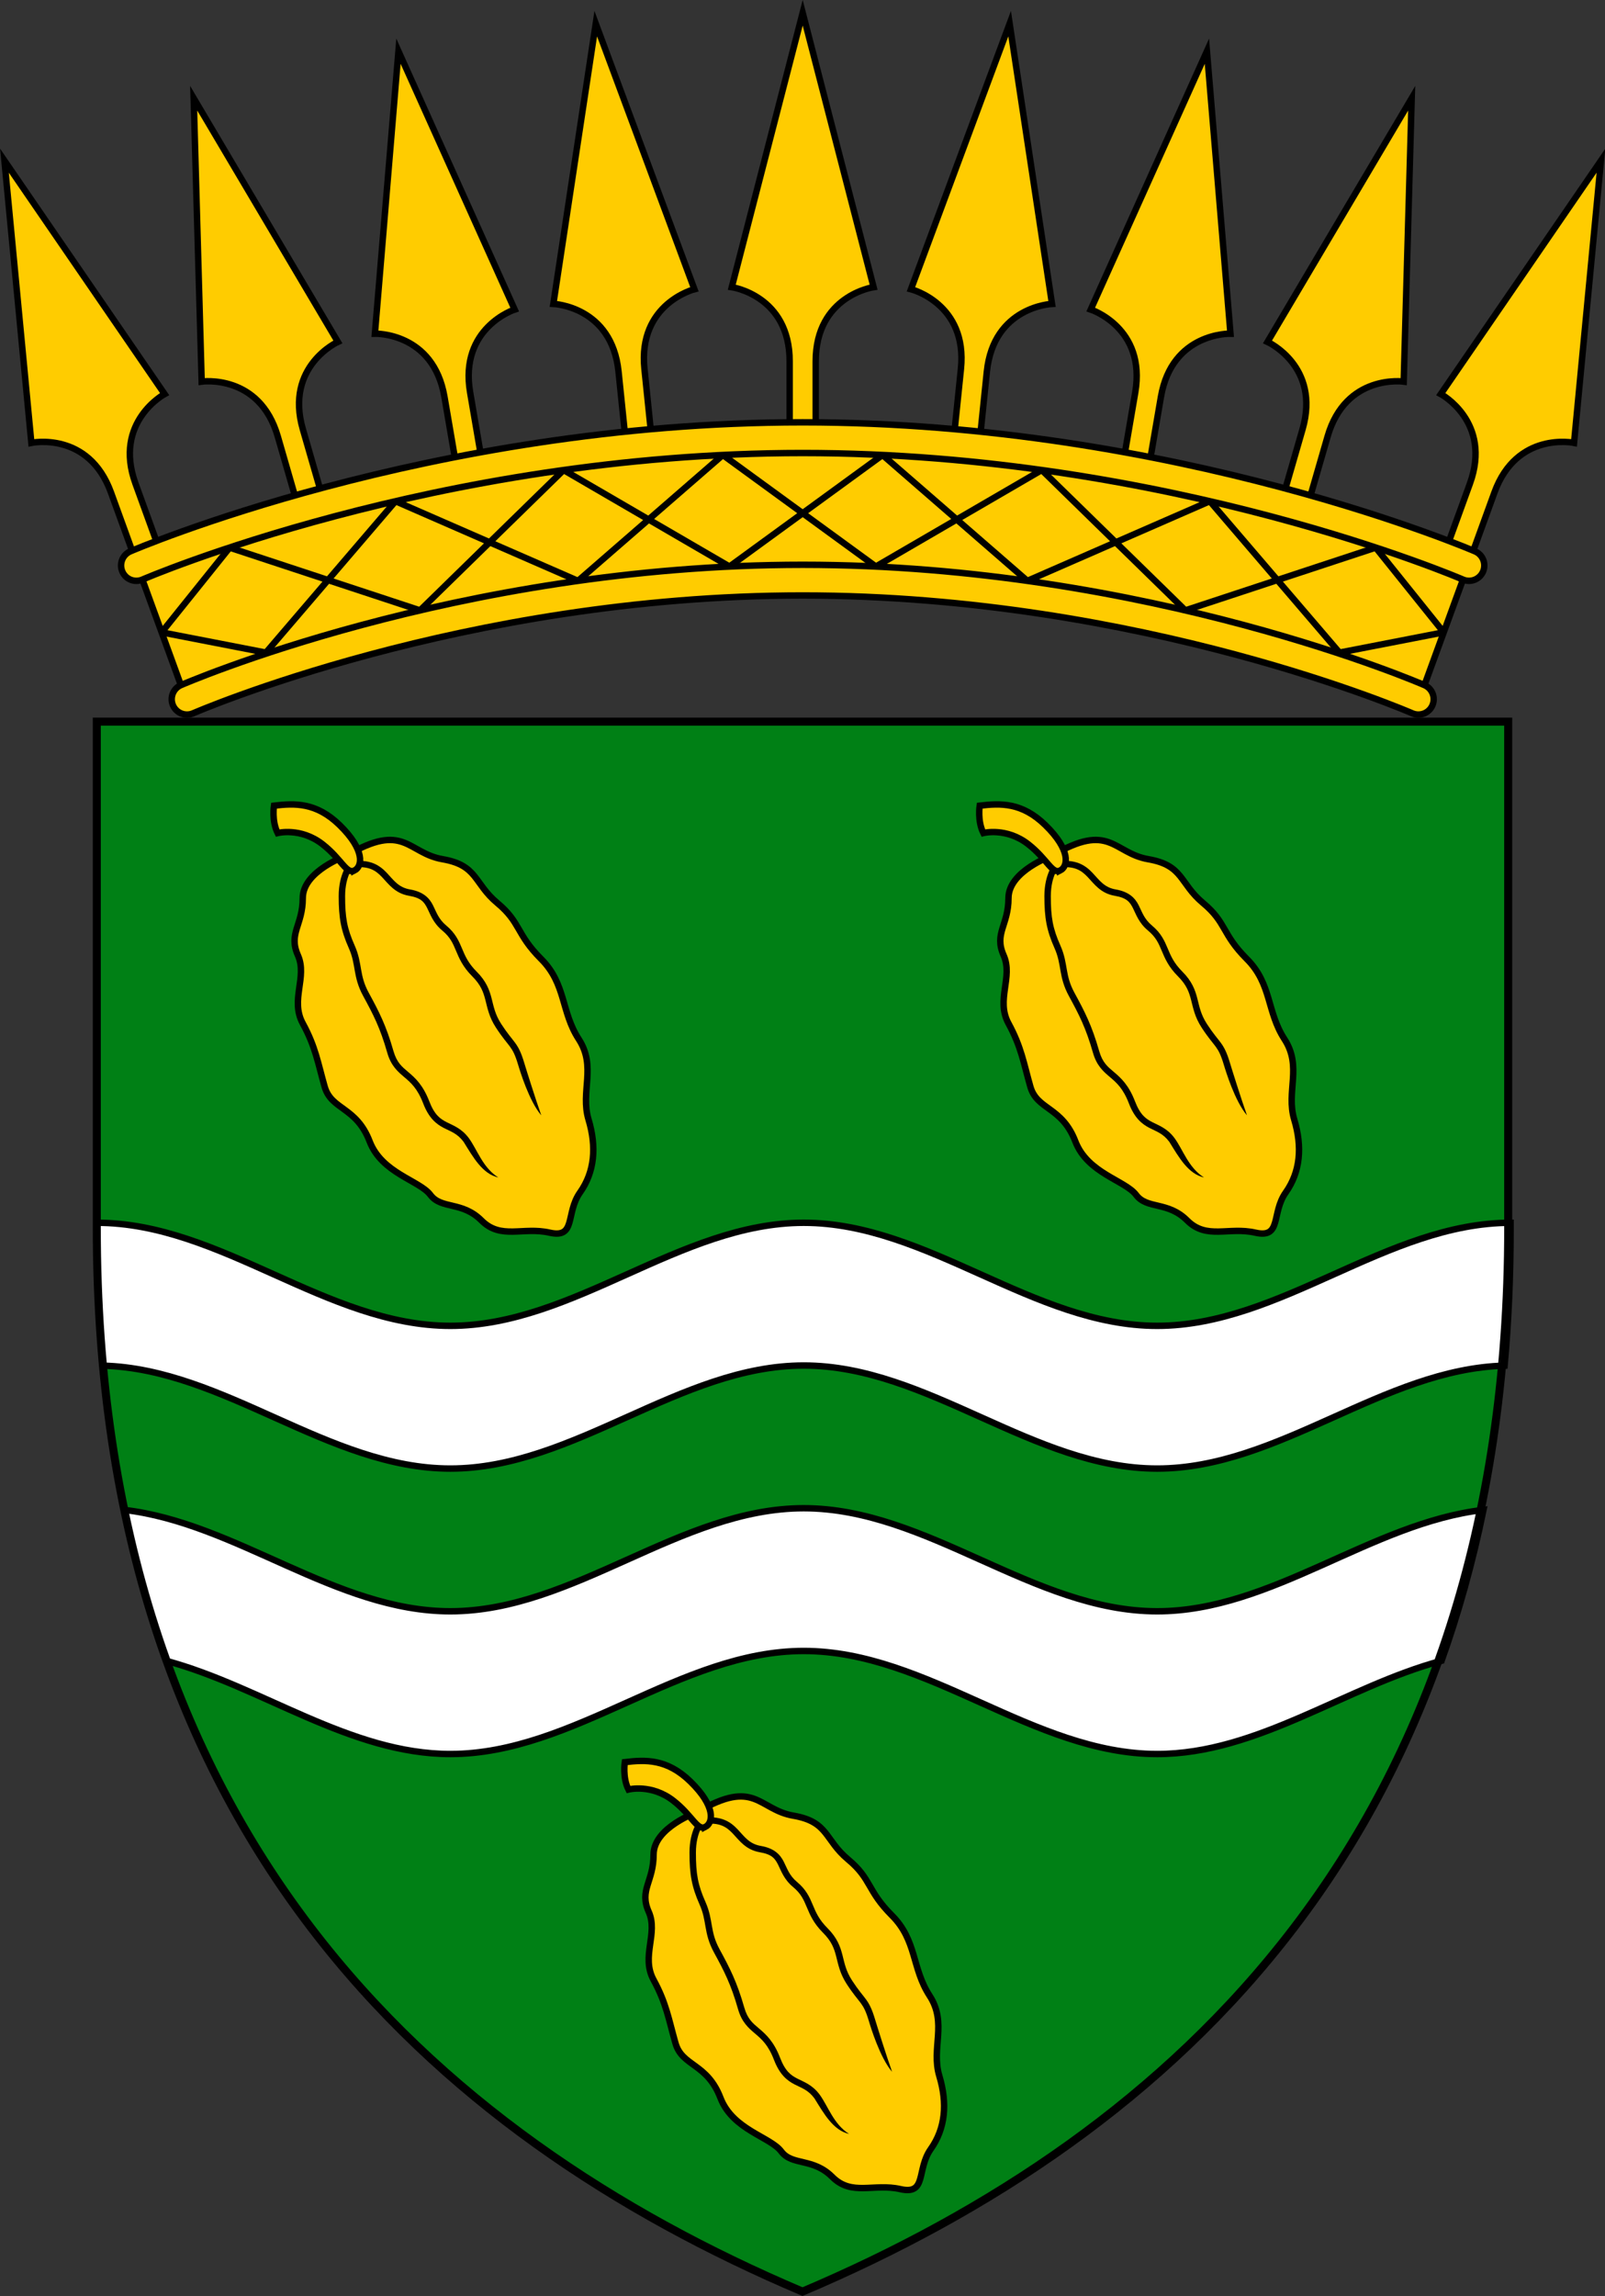 <?xml version="1.0" encoding="UTF-8" standalone="no"?>
<svg
   xmlns:dc="http://purl.org/dc/elements/1.1/"
   xmlns:cc="http://creativecommons.org/ns#"
   xmlns:rdf="http://www.w3.org/1999/02/22-rdf-syntax-ns#"
   xmlns:svg="http://www.w3.org/2000/svg"
   xmlns="http://www.w3.org/2000/svg"
   xmlns:sodipodi="http://sodipodi.sourceforge.net/DTD/sodipodi-0.dtd"
   xmlns:inkscape="http://www.inkscape.org/namespaces/inkscape"
   width="500"
   height="715"
   viewBox="0 0 132.292 189.177"
   version="1.1"
   id="svg847"
   sodipodi:docname="Woleu-Ntem.svg"
   inkscape:version="1.0.2 (e86c870879, 2021-01-15, custom)">
  <rect x="0" y="0" width="132.292" height="189.177" fill="#333333" stroke="none"/>
  <defs
     id="defs841" />
  <sodipodi:namedview
     id="base"
     pagecolor="#ffffff"
     bordercolor="#666666"
     borderopacity="1.0"
     inkscape:pageopacity="0.0"
     inkscape:pageshadow="2"
     inkscape:zoom="0.70000001"
     inkscape:cx="92.209725"
     inkscape:cy="454.77613"
     inkscape:document-units="px"
     inkscape:current-layer="layer1"
     inkscape:document-rotation="0"
     showgrid="false"
     inkscape:snap-smooth-nodes="true"
     inkscape:showpageshadow="false"
     borderlayer="true"
     units="px"
     inkscape:window-width="1920"
     inkscape:window-height="1057"
     inkscape:window-x="1912"
     inkscape:window-y="-8"
     inkscape:window-maximized="1"
     inkscape:snap-global="true"
     inkscape:snap-midpoints="false"
     inkscape:snap-intersection-paths="false" />
  <g
     inkscape:label="Layer 1"
     inkscape:groupmode="layer"
     id="layer1"
     transform="translate(-42.192,-34.683)">
    <path
       style="font-variation-settings:normal;opacity:1;vector-effect:none;fill:#008015;fill-opacity:1;stroke:none;stroke-width:0.661;stroke-linecap:butt;stroke-linejoin:miter;stroke-miterlimit:4;stroke-dasharray:none;stroke-dashoffset:0;stroke-opacity:1;stop-color:#000000;stop-opacity:1"
       d="M 166.505,135.824 V 94.141 H 50.17 v 41.683 c 0,49.827 27.665,74.741 58.168,87.677 30.502,-12.936 58.168,-37.85 58.168,-87.677 z"
       id="path5426"
       sodipodi:nodetypes="sccscs" />
    <g
       id="g1684"
       transform="matrix(1.19,0,0,1.195,-8.078,-6.972)"
       style="stroke-width:0.839">
      <path
         style="font-variation-settings:normal;opacity:1;vector-effect:none;fill:#ffcc00;fill-opacity:1;stroke:#000000;stroke-width:0.444;stroke-linecap:butt;stroke-linejoin:miter;stroke-miterlimit:4;stroke-dasharray:none;stroke-dashoffset:0;stroke-opacity:1;stop-color:#000000;stop-opacity:1"
         d="m 52.107,74.818 2.666,7.28 c 0,0 19.311,-7.241 43.068,-7.241 23.757,0 43.068,7.241 43.068,7.241 l 2.666,-7.28 c 0,0 -20.044,-9.783 -45.734,-9.783 -25.69,0 -45.734,9.783 -45.734,9.783 z"
         id="path1560"
         sodipodi:nodetypes="cczcczc" />
      <path
         style="font-variation-settings:normal;vector-effect:none;fill:#ffcc00;fill-opacity:1;stroke:#000000;stroke-width:0.444;stroke-linecap:butt;stroke-linejoin:miter;stroke-miterlimit:4;stroke-dasharray:none;stroke-dashoffset:0;stroke-opacity:1;stop-color:#000000"
         d="M 53.309,72.817 51.628,68.203 C 50.074,63.939 53.644,62.028 53.644,62.028 L 42.551,45.935 44.416,65.391 c 0,0 3.963,-0.834 5.517,3.43 l 1.682,4.614 z"
         id="use1596"
         sodipodi:nodetypes="cscccscc" />
      <path
         style="font-variation-settings:normal;opacity:1;vector-effect:none;fill:#ffcc00;fill-opacity:1;stroke:#000000;stroke-width:0.444;stroke-linecap:butt;stroke-linejoin:miter;stroke-miterlimit:4;stroke-dasharray:none;stroke-dashoffset:0;stroke-opacity:1;stop-color:#000000;stop-opacity:1"
         d="m 98.744,64.679 v -4.911 c 0,-4.538 4.009,-5.112 4.009,-5.112 L 97.841,35.738 92.93,54.657 c 0,0 4.009,0.573 4.009,5.112 v 4.911 z"
         id="path1594"
         sodipodi:nodetypes="cscccscc" />
      <path
         style="font-variation-settings:normal;vector-effect:none;fill:#ffcc00;fill-opacity:1;stroke:#000000;stroke-width:0.444;stroke-linecap:butt;stroke-linejoin:miter;stroke-miterlimit:4;stroke-dasharray:none;stroke-dashoffset:0;stroke-opacity:1;stop-color:#000000"
         d="m 64.588,69.174 -1.368,-4.717 c -1.264,-4.359 2.426,-6.026 2.426,-6.026 l -9.987,-16.801 0.554,19.538 c 0,0 4.01,-0.566 5.274,3.792 l 1.368,4.717 z"
         id="use1596-1"
         sodipodi:nodetypes="cscccscc" />
      <path
         style="font-variation-settings:normal;vector-effect:none;fill:#ffcc00;fill-opacity:1;stroke:#000000;stroke-width:0.444;stroke-linecap:butt;stroke-linejoin:miter;stroke-miterlimit:4;stroke-dasharray:none;stroke-dashoffset:0;stroke-opacity:1;stop-color:#000000"
         d="M 75.64,66.757 74.807,61.917 c -0.77,-4.472 3.084,-5.717 3.084,-5.717 l -8.048,-17.812 -1.632,19.477 c 0,0 4.048,-0.115 4.818,4.358 l 0.833,4.84 z"
         id="use1631"
         sodipodi:nodetypes="cscccscc" />
      <path
         style="font-variation-settings:normal;vector-effect:none;fill:#ffcc00;fill-opacity:1;stroke:#000000;stroke-width:0.444;stroke-linecap:butt;stroke-linejoin:miter;stroke-miterlimit:4;stroke-dasharray:none;stroke-dashoffset:0;stroke-opacity:1;stop-color:#000000"
         d="m 87.387,65.182 -0.506,-4.885 c -0.468,-4.514 3.461,-5.497 3.461,-5.497 L 83.508,36.487 80.572,55.811 c 0,0 4.047,0.157 4.514,4.671 l 0.506,4.885 z"
         id="use1633"
         sodipodi:nodetypes="cscccscc" />
      <path
         style="font-variation-settings:normal;vector-effect:none;fill:#ffcc00;fill-opacity:1;stroke:#000000;stroke-width:0.444;stroke-linecap:butt;stroke-linejoin:miter;stroke-miterlimit:4;stroke-dasharray:none;stroke-dashoffset:0;stroke-opacity:1;stop-color:#000000"
         d="m 142.374,72.817 1.682,-4.614 c 1.554,-4.264 -2.016,-6.175 -2.016,-6.175 l 11.093,-16.093 -1.864,19.456 c 0,0 -3.963,-0.834 -5.517,3.43 l -1.682,4.614 z"
         id="use1637"
         sodipodi:nodetypes="cscccscc" />
      <path
         style="font-variation-settings:normal;vector-effect:none;fill:#ffcc00;fill-opacity:1;stroke:#000000;stroke-width:0.444;stroke-linecap:butt;stroke-linejoin:miter;stroke-miterlimit:4;stroke-dasharray:none;stroke-dashoffset:0;stroke-opacity:1;stop-color:#000000"
         d="m 131.095,69.174 1.368,-4.717 c 1.264,-4.359 -2.426,-6.026 -2.426,-6.026 l 9.987,-16.801 -0.554,19.538 c 0,0 -4.01,-0.566 -5.274,3.792 l -1.368,4.717 z"
         id="use1639"
         sodipodi:nodetypes="cscccscc" />
      <path
         style="font-variation-settings:normal;vector-effect:none;fill:#ffcc00;fill-opacity:1;stroke:#000000;stroke-width:0.444;stroke-linecap:butt;stroke-linejoin:miter;stroke-miterlimit:4;stroke-dasharray:none;stroke-dashoffset:0;stroke-opacity:1;stop-color:#000000"
         d="m 120.043,66.757 0.833,-4.84 c 0.77,-4.472 -3.084,-5.717 -3.084,-5.717 l 8.048,-17.812 1.632,19.477 c 0,0 -4.048,-0.115 -4.818,4.358 l -0.833,4.84 z"
         id="use1641"
         sodipodi:nodetypes="cscccscc" />
      <path
         style="font-variation-settings:normal;vector-effect:none;fill:#ffcc00;fill-opacity:1;stroke:#000000;stroke-width:0.444;stroke-linecap:butt;stroke-linejoin:miter;stroke-miterlimit:4;stroke-dasharray:none;stroke-dashoffset:0;stroke-opacity:1;stop-color:#000000"
         d="m 108.296,65.182 0.506,-4.885 c 0.468,-4.514 -3.461,-5.497 -3.461,-5.497 l 6.834,-18.312 2.936,19.324 c 0,0 -4.047,0.157 -4.514,4.671 l -0.506,4.885 z"
         id="use1643"
         sodipodi:nodetypes="cscccscc" />
      <path
         id="path1564"
         style="color:#000000;font-style:normal;font-variant:normal;font-weight:normal;font-stretch:normal;font-size:medium;line-height:normal;font-family:sans-serif;font-variant-ligatures:normal;font-variant-position:normal;font-variant-caps:normal;font-variant-numeric:normal;font-variant-alternates:normal;font-variant-east-asian:normal;font-feature-settings:normal;font-variation-settings:normal;text-indent:0;text-align:start;text-decoration:none;text-decoration-line:none;text-decoration-style:solid;text-decoration-color:#000000;letter-spacing:normal;word-spacing:normal;text-transform:none;writing-mode:lr-tb;direction:ltr;text-orientation:mixed;dominant-baseline:auto;baseline-shift:baseline;text-anchor:start;white-space:normal;shape-padding:0;shape-margin:0;inline-size:0;clip-rule:nonzero;display:inline;overflow:visible;visibility:visible;opacity:1;isolation:auto;mix-blend-mode:normal;color-interpolation:sRGB;color-interpolation-filters:linearRGB;solid-color:#000000;solid-opacity:1;vector-effect:none;fill:#ffcc00;fill-opacity:1;fill-rule:nonzero;stroke:#000000;stroke-width:0.444;stroke-linecap:butt;stroke-linejoin:miter;stroke-miterlimit:4;stroke-dasharray:none;stroke-dashoffset:0;stroke-opacity:1;color-rendering:auto;image-rendering:auto;shape-rendering:auto;text-rendering:auto;enable-background:accumulate;stop-color:#000000;stop-opacity:1"
         d="m 51.27,72.875 c -0.537,0.231 -0.784,0.854 -0.553,1.391 0.231,0.537 0.854,0.784 1.391,0.552 0,0 20.28,-8.725 45.734,-8.725 25.454,0 45.734,8.725 45.734,8.725 0.537,0.231 1.159,-0.016 1.391,-0.552 0.231,-0.537 -0.016,-1.159 -0.553,-1.391 0,0 -20.645,-8.899 -46.572,-8.899 -25.927,0 -46.572,8.899 -46.572,8.899 z m 4.348,11.164 c -0.536,0.233 -1.16,-0.013 -1.393,-0.549 -0.233,-0.536 0.013,-1.159 0.549,-1.392 -1e-5,0 19.073,-8.299 43.068,-8.299 23.995,0 43.068,8.299 43.068,8.299 0.536,0.233 0.782,0.856 0.549,1.392 -0.233,0.536 -0.857,0.782 -1.393,0.549 0,0 -18.705,-8.124 -42.224,-8.124 -23.519,0 -42.224,8.124 -42.224,8.124 z"
         sodipodi:nodetypes="ccczccczcccczccczc" />
      <path
         id="path1669"
         style="color:#000000;font-style:normal;font-variant:normal;font-weight:normal;font-stretch:normal;font-size:medium;line-height:normal;font-family:sans-serif;font-variant-ligatures:normal;font-variant-position:normal;font-variant-caps:normal;font-variant-numeric:normal;font-variant-alternates:normal;font-variant-east-asian:normal;font-feature-settings:normal;font-variation-settings:normal;text-indent:0;text-align:start;text-decoration:none;text-decoration-line:none;text-decoration-style:solid;text-decoration-color:#000000;letter-spacing:normal;word-spacing:normal;text-transform:none;writing-mode:lr-tb;direction:ltr;text-orientation:mixed;dominant-baseline:auto;baseline-shift:baseline;text-anchor:start;white-space:normal;shape-padding:0;shape-margin:0;inline-size:0;clip-rule:nonzero;display:inline;overflow:visible;visibility:visible;opacity:1;isolation:auto;mix-blend-mode:normal;color-interpolation:sRGB;color-interpolation-filters:linearRGB;solid-color:#000000;solid-opacity:1;vector-effect:none;fill:none;fill-opacity:1;fill-rule:nonzero;stroke:#000000;stroke-width:0.444;stroke-linecap:butt;stroke-linejoin:bevel;stroke-miterlimit:4;stroke-dasharray:none;stroke-dashoffset:0;stroke-opacity:1;color-rendering:auto;image-rendering:auto;shape-rendering:auto;text-rendering:auto;enable-background:accumulate;stop-color:#000000;stop-opacity:1"
         d="M 126.043,69.415 113.402,74.908 103.373,66.229 92.772,73.92 81.281,67.266 71.336,76.943 58.151,72.616 53.44,78.458 l 7.221,1.397 8.979,-10.44 12.641,5.493 10.029,-8.679 10.6,7.691 11.491,-6.654 9.945,9.677 13.185,-4.328 4.711,5.842 -7.221,1.397 z"
         sodipodi:nodetypes="ccccccccccccccccccc" />
    </g>
    <path
       id="path4711"
       style="font-variation-settings:normal;opacity:1;vector-effect:none;fill:#ffffff;fill-opacity:1;stroke:#000000;stroke-width:2;stroke-linecap:butt;stroke-linejoin:miter;stroke-miterlimit:4;stroke-dasharray:none;stroke-dashoffset:0;stroke-opacity:1;stop-color:#000000;stop-opacity:1"
       d="M 30.154 380.189 L 30.154 382.264 C 30.154 396.945 30.789 411.053 32.016 424.613 C 69.754 425.616 102.16 456.609 140.076 456.609 C 178.616 456.609 211.46 424.566 250 424.566 C 288.539 424.566 321.384 456.609 359.924 456.609 C 397.84 456.609 430.246 425.616 467.984 424.613 C 469.211 411.053 469.846 396.945 469.846 382.264 L 469.846 380.189 C 431.306 380.189 398.463 412.232 359.924 412.232 C 321.384 412.232 288.539 380.189 250 380.189 C 211.46 380.189 178.616 412.232 140.076 412.232 C 101.537 412.232 68.694 380.189 30.154 380.189 z M 250 468.943 C 211.46 468.943 178.616 500.986 140.076 500.986 C 104.376 500.986 73.56 473.508 38.58 469.457 C 41.985 486.019 46.366 501.635 51.613 516.365 C 81.398 524.361 108.87 545.363 140.076 545.363 C 178.616 545.363 211.46 513.32 250 513.32 C 288.539 513.32 321.384 545.363 359.924 545.363 C 391.13 545.363 418.602 524.361 448.387 516.365 C 453.634 501.635 458.015 486.019 461.42 469.457 C 426.44 473.508 395.624 500.986 359.924 500.986 C 321.384 500.986 288.539 468.943 250 468.943 z "
       transform="matrix(0.265,0,0,0.265,42.192,34.683)" />
    <g
       id="g5412">
      <path
         style="font-variation-settings:normal;opacity:1;vector-effect:none;fill:#ffcc00;fill-opacity:1;stroke:#000000;stroke-width:0.529;stroke-linecap:butt;stroke-linejoin:miter;stroke-miterlimit:4;stroke-dasharray:none;stroke-dashoffset:0;stroke-opacity:1;stop-color:#000000;stop-opacity:1"
         d="m 70.756,105.175 c 0,0 -3.608,1.267 -3.608,3.508 0,2.241 -1.203,2.907 -0.401,4.711 0.802,1.804 -0.657,3.672 0.401,5.613 1.058,1.94 1.252,3.279 1.804,5.212 0.552,1.932 2.6,1.628 3.708,4.51 1.015,2.638 4.109,3.207 5.011,4.41 0.902,1.203 2.606,0.501 4.209,2.105 1.604,1.604 3.408,0.501 5.613,1.002 2.205,0.501 1.303,-1.604 2.506,-3.307 1.203,-1.704 1.382,-3.746 0.702,-6.014 -0.69,-2.301 0.673,-4.346 -0.802,-6.615 -1.475,-2.269 -1.038,-4.546 -3.107,-6.615 -2.069,-2.069 -1.66,-2.987 -3.608,-4.61 -1.948,-1.624 -1.604,-3.107 -4.51,-3.608 -2.907,-0.501 -3.135,-3.118 -7.918,-0.301 z"
         id="path5386"
         sodipodi:nodetypes="cssssssssssssssc" />
      <path
         style="color:#000000;font-style:normal;font-variant:normal;font-weight:normal;font-stretch:normal;font-size:medium;line-height:normal;font-family:sans-serif;font-variant-ligatures:normal;font-variant-position:normal;font-variant-caps:normal;font-variant-numeric:normal;font-variant-alternates:normal;font-variant-east-asian:normal;font-feature-settings:normal;font-variation-settings:normal;text-indent:0;text-align:start;text-decoration:none;text-decoration-line:none;text-decoration-style:solid;text-decoration-color:#000000;letter-spacing:normal;word-spacing:normal;text-transform:none;writing-mode:lr-tb;direction:ltr;text-orientation:mixed;dominant-baseline:auto;baseline-shift:baseline;text-anchor:start;white-space:normal;shape-padding:0;shape-margin:0;inline-size:0;clip-rule:nonzero;display:inline;overflow:visible;visibility:visible;opacity:1;isolation:auto;mix-blend-mode:normal;color-interpolation:sRGB;color-interpolation-filters:linearRGB;solid-color:#000000;solid-opacity:1;vector-effect:none;fill:#000000;fill-opacity:1;fill-rule:nonzero;stroke:none;stroke-linecap:butt;stroke-linejoin:miter;stroke-miterlimit:4;stroke-dasharray:none;stroke-dashoffset:0;stroke-opacity:1;color-rendering:auto;image-rendering:auto;shape-rendering:auto;text-rendering:auto;enable-background:accumulate;stop-color:#000000;stop-opacity:1"
         d="m 85.4,122.248 c -0.257,-0.855 -0.474,-1.269 -0.756,-1.652 -0.281,-0.383 -0.607,-0.728 -1.137,-1.543 -0.511,-0.787 -0.619,-1.424 -0.795,-2.107 -0.176,-0.684 -0.433,-1.407 -1.223,-2.197 -0.723,-0.723 -0.966,-1.32 -1.223,-1.932 -0.257,-0.612 -0.535,-1.246 -1.287,-1.873 -0.657,-0.547 -0.815,-1.116 -1.105,-1.684 -0.29,-0.568 -0.765,-1.098 -1.885,-1.291 -0.964,-0.166 -1.345,-0.768 -1.928,-1.381 -0.583,-0.613 -1.393,-1.171 -3.035,-0.914 0,0 -0.306,0.289 -0.512,0.752 -0.206,0.463 -0.406,1.157 -0.406,2.09 0,1.806 0.185,2.829 0.836,4.293 0.305,0.686 0.382,1.242 0.49,1.854 0.108,0.611 0.25,1.272 0.689,2.078 0.843,1.546 1.4,2.621 1.986,4.674 0.312,1.093 0.873,1.565 1.412,2.023 0.539,0.458 1.076,0.921 1.555,2.166 0.472,1.227 1.097,1.707 1.693,2.014 0.596,0.306 1.118,0.455 1.635,1.145 0.797,1.284 1.549,2.638 2.862,2.939 -1.294,-0.814 -1.738,-2.307 -2.44,-3.256 -0.6,-0.8 -1.271,-1.02 -1.814,-1.299 -0.543,-0.279 -1.006,-0.601 -1.441,-1.732 -0.512,-1.332 -1.16,-1.918 -1.705,-2.381 -0.545,-0.463 -0.968,-0.787 -1.248,-1.766 -0.597,-2.091 -1.183,-3.23 -2.029,-4.781 -0.405,-0.743 -0.527,-1.318 -0.633,-1.916 -0.106,-0.598 -0.192,-1.223 -0.527,-1.977 -0.63,-1.417 -0.791,-2.306 -0.791,-4.078 0,-0.857 0.183,-1.474 0.361,-1.875 0.15,-0.337 0.246,-0.431 0.285,-0.477 1.325,-0.151 1.873,0.239 2.395,0.787 0.539,0.567 1.063,1.339 2.221,1.539 1.002,0.173 1.247,0.509 1.504,1.012 0.257,0.503 0.473,1.21 1.238,1.848 0.67,0.558 0.881,1.063 1.137,1.672 0.256,0.609 0.549,1.315 1.336,2.102 0.72,0.72 0.917,1.3 1.086,1.955 0.169,0.655 0.298,1.394 0.863,2.264 0.547,0.841 0.9,1.22 1.154,1.566 0.254,0.346 0.429,0.668 0.676,1.492 0.162,0.54 0.913,3.004 1.912,4.179 -0.468,-1.316 -1.248,-3.804 -1.406,-4.331 z"
         id="path5403"
         sodipodi:nodetypes="sssssssssscsssscsssscccssssssssscsssssssssscs" />
      <path
         style="font-variation-settings:normal;opacity:1;vector-effect:none;fill:#ffcc00;fill-opacity:1;stroke:#000000;stroke-width:0.529;stroke-linecap:butt;stroke-linejoin:miter;stroke-miterlimit:4;stroke-dasharray:none;stroke-dashoffset:0;stroke-opacity:1;stop-color:#000000;stop-opacity:1"
         d="m 71.408,106.407 c 0.662,-0.335 0.885,-1.683 -1.22,-3.738 -1.938,-1.892 -3.708,-1.804 -5.412,-1.604 0,0 -0.2,1.253 0.301,2.255 0,0 1.893,-0.485 3.696,0.919 1.572,1.224 1.973,2.502 2.635,2.167 z"
         id="path5388"
         sodipodi:nodetypes="zsccsz" />
    </g>
    <g
       id="use5416"
       transform="translate(28.915,78.808)">
      <path
         style="font-variation-settings:normal;opacity:1;vector-effect:none;fill:#ffcc00;fill-opacity:1;stroke:#000000;stroke-width:0.529;stroke-linecap:butt;stroke-linejoin:miter;stroke-miterlimit:4;stroke-dasharray:none;stroke-dashoffset:0;stroke-opacity:1;stop-color:#000000;stop-opacity:1"
         d="m 70.756,105.175 c 0,0 -3.608,1.267 -3.608,3.508 0,2.241 -1.203,2.907 -0.401,4.711 0.802,1.804 -0.657,3.672 0.401,5.613 1.058,1.94 1.252,3.279 1.804,5.212 0.552,1.932 2.6,1.628 3.708,4.51 1.015,2.638 4.109,3.207 5.011,4.41 0.902,1.203 2.606,0.501 4.209,2.105 1.604,1.604 3.408,0.501 5.613,1.002 2.205,0.501 1.303,-1.604 2.506,-3.307 1.203,-1.704 1.382,-3.746 0.702,-6.014 -0.69,-2.301 0.673,-4.346 -0.802,-6.615 -1.475,-2.269 -1.038,-4.546 -3.107,-6.615 -2.069,-2.069 -1.66,-2.987 -3.608,-4.61 -1.948,-1.624 -1.604,-3.107 -4.51,-3.608 -2.907,-0.501 -3.135,-3.118 -7.918,-0.301 z"
         id="path868"
         sodipodi:nodetypes="cssssssssssssssc" />
      <path
         style="color:#000000;font-style:normal;font-variant:normal;font-weight:normal;font-stretch:normal;font-size:medium;line-height:normal;font-family:sans-serif;font-variant-ligatures:normal;font-variant-position:normal;font-variant-caps:normal;font-variant-numeric:normal;font-variant-alternates:normal;font-variant-east-asian:normal;font-feature-settings:normal;font-variation-settings:normal;text-indent:0;text-align:start;text-decoration:none;text-decoration-line:none;text-decoration-style:solid;text-decoration-color:#000000;letter-spacing:normal;word-spacing:normal;text-transform:none;writing-mode:lr-tb;direction:ltr;text-orientation:mixed;dominant-baseline:auto;baseline-shift:baseline;text-anchor:start;white-space:normal;shape-padding:0;shape-margin:0;inline-size:0;clip-rule:nonzero;display:inline;overflow:visible;visibility:visible;opacity:1;isolation:auto;mix-blend-mode:normal;color-interpolation:sRGB;color-interpolation-filters:linearRGB;solid-color:#000000;solid-opacity:1;vector-effect:none;fill:#000000;fill-opacity:1;fill-rule:nonzero;stroke:none;stroke-linecap:butt;stroke-linejoin:miter;stroke-miterlimit:4;stroke-dasharray:none;stroke-dashoffset:0;stroke-opacity:1;color-rendering:auto;image-rendering:auto;shape-rendering:auto;text-rendering:auto;enable-background:accumulate;stop-color:#000000;stop-opacity:1"
         d="m 85.4,122.248 c -0.257,-0.855 -0.474,-1.269 -0.756,-1.652 -0.281,-0.383 -0.607,-0.728 -1.137,-1.543 -0.511,-0.787 -0.619,-1.424 -0.795,-2.107 -0.176,-0.684 -0.433,-1.407 -1.223,-2.197 -0.723,-0.723 -0.966,-1.32 -1.223,-1.932 -0.257,-0.612 -0.535,-1.246 -1.287,-1.873 -0.657,-0.547 -0.815,-1.116 -1.105,-1.684 -0.29,-0.568 -0.765,-1.098 -1.885,-1.291 -0.964,-0.166 -1.345,-0.768 -1.928,-1.381 -0.583,-0.613 -1.393,-1.171 -3.035,-0.914 0,0 -0.306,0.289 -0.512,0.752 -0.206,0.463 -0.406,1.157 -0.406,2.09 0,1.806 0.185,2.829 0.836,4.293 0.305,0.686 0.382,1.242 0.49,1.854 0.108,0.611 0.25,1.272 0.689,2.078 0.843,1.546 1.4,2.621 1.986,4.674 0.312,1.093 0.873,1.565 1.412,2.023 0.539,0.458 1.076,0.921 1.555,2.166 0.472,1.227 1.097,1.707 1.693,2.014 0.596,0.306 1.118,0.455 1.635,1.145 0.797,1.284 1.549,2.638 2.862,2.939 -1.294,-0.814 -1.738,-2.307 -2.44,-3.256 -0.6,-0.8 -1.271,-1.02 -1.814,-1.299 -0.543,-0.279 -1.006,-0.601 -1.441,-1.732 -0.512,-1.332 -1.16,-1.918 -1.705,-2.381 -0.545,-0.463 -0.968,-0.787 -1.248,-1.766 -0.597,-2.091 -1.183,-3.23 -2.029,-4.781 -0.405,-0.743 -0.527,-1.318 -0.633,-1.916 -0.106,-0.598 -0.192,-1.223 -0.527,-1.977 -0.63,-1.417 -0.791,-2.306 -0.791,-4.078 0,-0.857 0.183,-1.474 0.361,-1.875 0.15,-0.337 0.246,-0.431 0.285,-0.477 1.325,-0.151 1.873,0.239 2.395,0.787 0.539,0.567 1.063,1.339 2.221,1.539 1.002,0.173 1.247,0.509 1.504,1.012 0.257,0.503 0.473,1.21 1.238,1.848 0.67,0.558 0.881,1.063 1.137,1.672 0.256,0.609 0.549,1.315 1.336,2.102 0.72,0.72 0.917,1.3 1.086,1.955 0.169,0.655 0.298,1.394 0.863,2.264 0.547,0.841 0.9,1.22 1.154,1.566 0.254,0.346 0.429,0.668 0.676,1.492 0.162,0.54 0.913,3.004 1.912,4.179 -0.468,-1.316 -1.248,-3.804 -1.406,-4.331 z"
         id="path870"
         sodipodi:nodetypes="sssssssssscsssscsssscccssssssssscsssssssssscs" />
      <path
         style="font-variation-settings:normal;opacity:1;vector-effect:none;fill:#ffcc00;fill-opacity:1;stroke:#000000;stroke-width:0.529;stroke-linecap:butt;stroke-linejoin:miter;stroke-miterlimit:4;stroke-dasharray:none;stroke-dashoffset:0;stroke-opacity:1;stop-color:#000000;stop-opacity:1"
         d="m 71.408,106.407 c 0.662,-0.335 0.885,-1.683 -1.22,-3.738 -1.938,-1.892 -3.708,-1.804 -5.412,-1.604 0,0 -0.2,1.253 0.301,2.255 0,0 1.893,-0.485 3.696,0.919 1.572,1.224 1.973,2.502 2.635,2.167 z"
         id="path872"
         sodipodi:nodetypes="zsccsz" />
    </g>
    <path
       style="font-variation-settings:normal;opacity:1;vector-effect:none;fill:none;fill-opacity:1;stroke:#000000;stroke-width:0.661;stroke-linecap:butt;stroke-linejoin:miter;stroke-miterlimit:4;stroke-dasharray:none;stroke-dashoffset:0;stroke-opacity:1;stop-color:#000000;stop-opacity:1"
       d="M 166.505,135.824 V 94.141 H 50.17 v 41.683 c 0,49.827 27.665,74.741 58.168,87.677 30.502,-12.936 58.168,-37.85 58.168,-87.677 z"
       id="path1452"
       sodipodi:nodetypes="sccscs" />
    <g
       id="use5449"
       transform="translate(58.168)">
      <path
         style="font-variation-settings:normal;opacity:1;vector-effect:none;fill:#ffcc00;fill-opacity:1;stroke:#000000;stroke-width:0.529;stroke-linecap:butt;stroke-linejoin:miter;stroke-miterlimit:4;stroke-dasharray:none;stroke-dashoffset:0;stroke-opacity:1;stop-color:#000000;stop-opacity:1"
         d="m 70.756,105.175 c 0,0 -3.608,1.267 -3.608,3.508 0,2.241 -1.203,2.907 -0.401,4.711 0.802,1.804 -0.657,3.672 0.401,5.613 1.058,1.94 1.252,3.279 1.804,5.212 0.552,1.932 2.6,1.628 3.708,4.51 1.015,2.638 4.109,3.207 5.011,4.41 0.902,1.203 2.606,0.501 4.209,2.105 1.604,1.604 3.408,0.501 5.613,1.002 2.205,0.501 1.303,-1.604 2.506,-3.307 1.203,-1.704 1.382,-3.746 0.702,-6.014 -0.69,-2.301 0.673,-4.346 -0.802,-6.615 -1.475,-2.269 -1.038,-4.546 -3.107,-6.615 -2.069,-2.069 -1.66,-2.987 -3.608,-4.61 -1.948,-1.624 -1.604,-3.107 -4.51,-3.608 -2.907,-0.501 -3.135,-3.118 -7.918,-0.301 z"
         id="path876"
         sodipodi:nodetypes="cssssssssssssssc" />
      <path
         style="color:#000000;font-style:normal;font-variant:normal;font-weight:normal;font-stretch:normal;font-size:medium;line-height:normal;font-family:sans-serif;font-variant-ligatures:normal;font-variant-position:normal;font-variant-caps:normal;font-variant-numeric:normal;font-variant-alternates:normal;font-variant-east-asian:normal;font-feature-settings:normal;font-variation-settings:normal;text-indent:0;text-align:start;text-decoration:none;text-decoration-line:none;text-decoration-style:solid;text-decoration-color:#000000;letter-spacing:normal;word-spacing:normal;text-transform:none;writing-mode:lr-tb;direction:ltr;text-orientation:mixed;dominant-baseline:auto;baseline-shift:baseline;text-anchor:start;white-space:normal;shape-padding:0;shape-margin:0;inline-size:0;clip-rule:nonzero;display:inline;overflow:visible;visibility:visible;opacity:1;isolation:auto;mix-blend-mode:normal;color-interpolation:sRGB;color-interpolation-filters:linearRGB;solid-color:#000000;solid-opacity:1;vector-effect:none;fill:#000000;fill-opacity:1;fill-rule:nonzero;stroke:none;stroke-linecap:butt;stroke-linejoin:miter;stroke-miterlimit:4;stroke-dasharray:none;stroke-dashoffset:0;stroke-opacity:1;color-rendering:auto;image-rendering:auto;shape-rendering:auto;text-rendering:auto;enable-background:accumulate;stop-color:#000000;stop-opacity:1"
         d="m 85.4,122.248 c -0.257,-0.855 -0.474,-1.269 -0.756,-1.652 -0.281,-0.383 -0.607,-0.728 -1.137,-1.543 -0.511,-0.787 -0.619,-1.424 -0.795,-2.107 -0.176,-0.684 -0.433,-1.407 -1.223,-2.197 -0.723,-0.723 -0.966,-1.32 -1.223,-1.932 -0.257,-0.612 -0.535,-1.246 -1.287,-1.873 -0.657,-0.547 -0.815,-1.116 -1.105,-1.684 -0.29,-0.568 -0.765,-1.098 -1.885,-1.291 -0.964,-0.166 -1.345,-0.768 -1.928,-1.381 -0.583,-0.613 -1.393,-1.171 -3.035,-0.914 0,0 -0.306,0.289 -0.512,0.752 -0.206,0.463 -0.406,1.157 -0.406,2.09 0,1.806 0.185,2.829 0.836,4.293 0.305,0.686 0.382,1.242 0.49,1.854 0.108,0.611 0.25,1.272 0.689,2.078 0.843,1.546 1.4,2.621 1.986,4.674 0.312,1.093 0.873,1.565 1.412,2.023 0.539,0.458 1.076,0.921 1.555,2.166 0.472,1.227 1.097,1.707 1.693,2.014 0.596,0.306 1.118,0.455 1.635,1.145 0.797,1.284 1.549,2.638 2.862,2.939 -1.294,-0.814 -1.738,-2.307 -2.44,-3.256 -0.6,-0.8 -1.271,-1.02 -1.814,-1.299 -0.543,-0.279 -1.006,-0.601 -1.441,-1.732 -0.512,-1.332 -1.16,-1.918 -1.705,-2.381 -0.545,-0.463 -0.968,-0.787 -1.248,-1.766 -0.597,-2.091 -1.183,-3.23 -2.029,-4.781 -0.405,-0.743 -0.527,-1.318 -0.633,-1.916 -0.106,-0.598 -0.192,-1.223 -0.527,-1.977 -0.63,-1.417 -0.791,-2.306 -0.791,-4.078 0,-0.857 0.183,-1.474 0.361,-1.875 0.15,-0.337 0.246,-0.431 0.285,-0.477 1.325,-0.151 1.873,0.239 2.395,0.787 0.539,0.567 1.063,1.339 2.221,1.539 1.002,0.173 1.247,0.509 1.504,1.012 0.257,0.503 0.473,1.21 1.238,1.848 0.67,0.558 0.881,1.063 1.137,1.672 0.256,0.609 0.549,1.315 1.336,2.102 0.72,0.72 0.917,1.3 1.086,1.955 0.169,0.655 0.298,1.394 0.863,2.264 0.547,0.841 0.9,1.22 1.154,1.566 0.254,0.346 0.429,0.668 0.676,1.492 0.162,0.54 0.913,3.004 1.912,4.179 -0.468,-1.316 -1.248,-3.804 -1.406,-4.331 z"
         id="path878"
         sodipodi:nodetypes="sssssssssscsssscsssscccssssssssscsssssssssscs" />
      <path
         style="font-variation-settings:normal;opacity:1;vector-effect:none;fill:#ffcc00;fill-opacity:1;stroke:#000000;stroke-width:0.529;stroke-linecap:butt;stroke-linejoin:miter;stroke-miterlimit:4;stroke-dasharray:none;stroke-dashoffset:0;stroke-opacity:1;stop-color:#000000;stop-opacity:1"
         d="m 71.408,106.407 c 0.662,-0.335 0.885,-1.683 -1.22,-3.738 -1.938,-1.892 -3.708,-1.804 -5.412,-1.604 0,0 -0.2,1.253 0.301,2.255 0,0 1.893,-0.485 3.696,0.919 1.572,1.224 1.973,2.502 2.635,2.167 z"
         id="path880"
         sodipodi:nodetypes="zsccsz" />
    </g>
  </g>
</svg>
